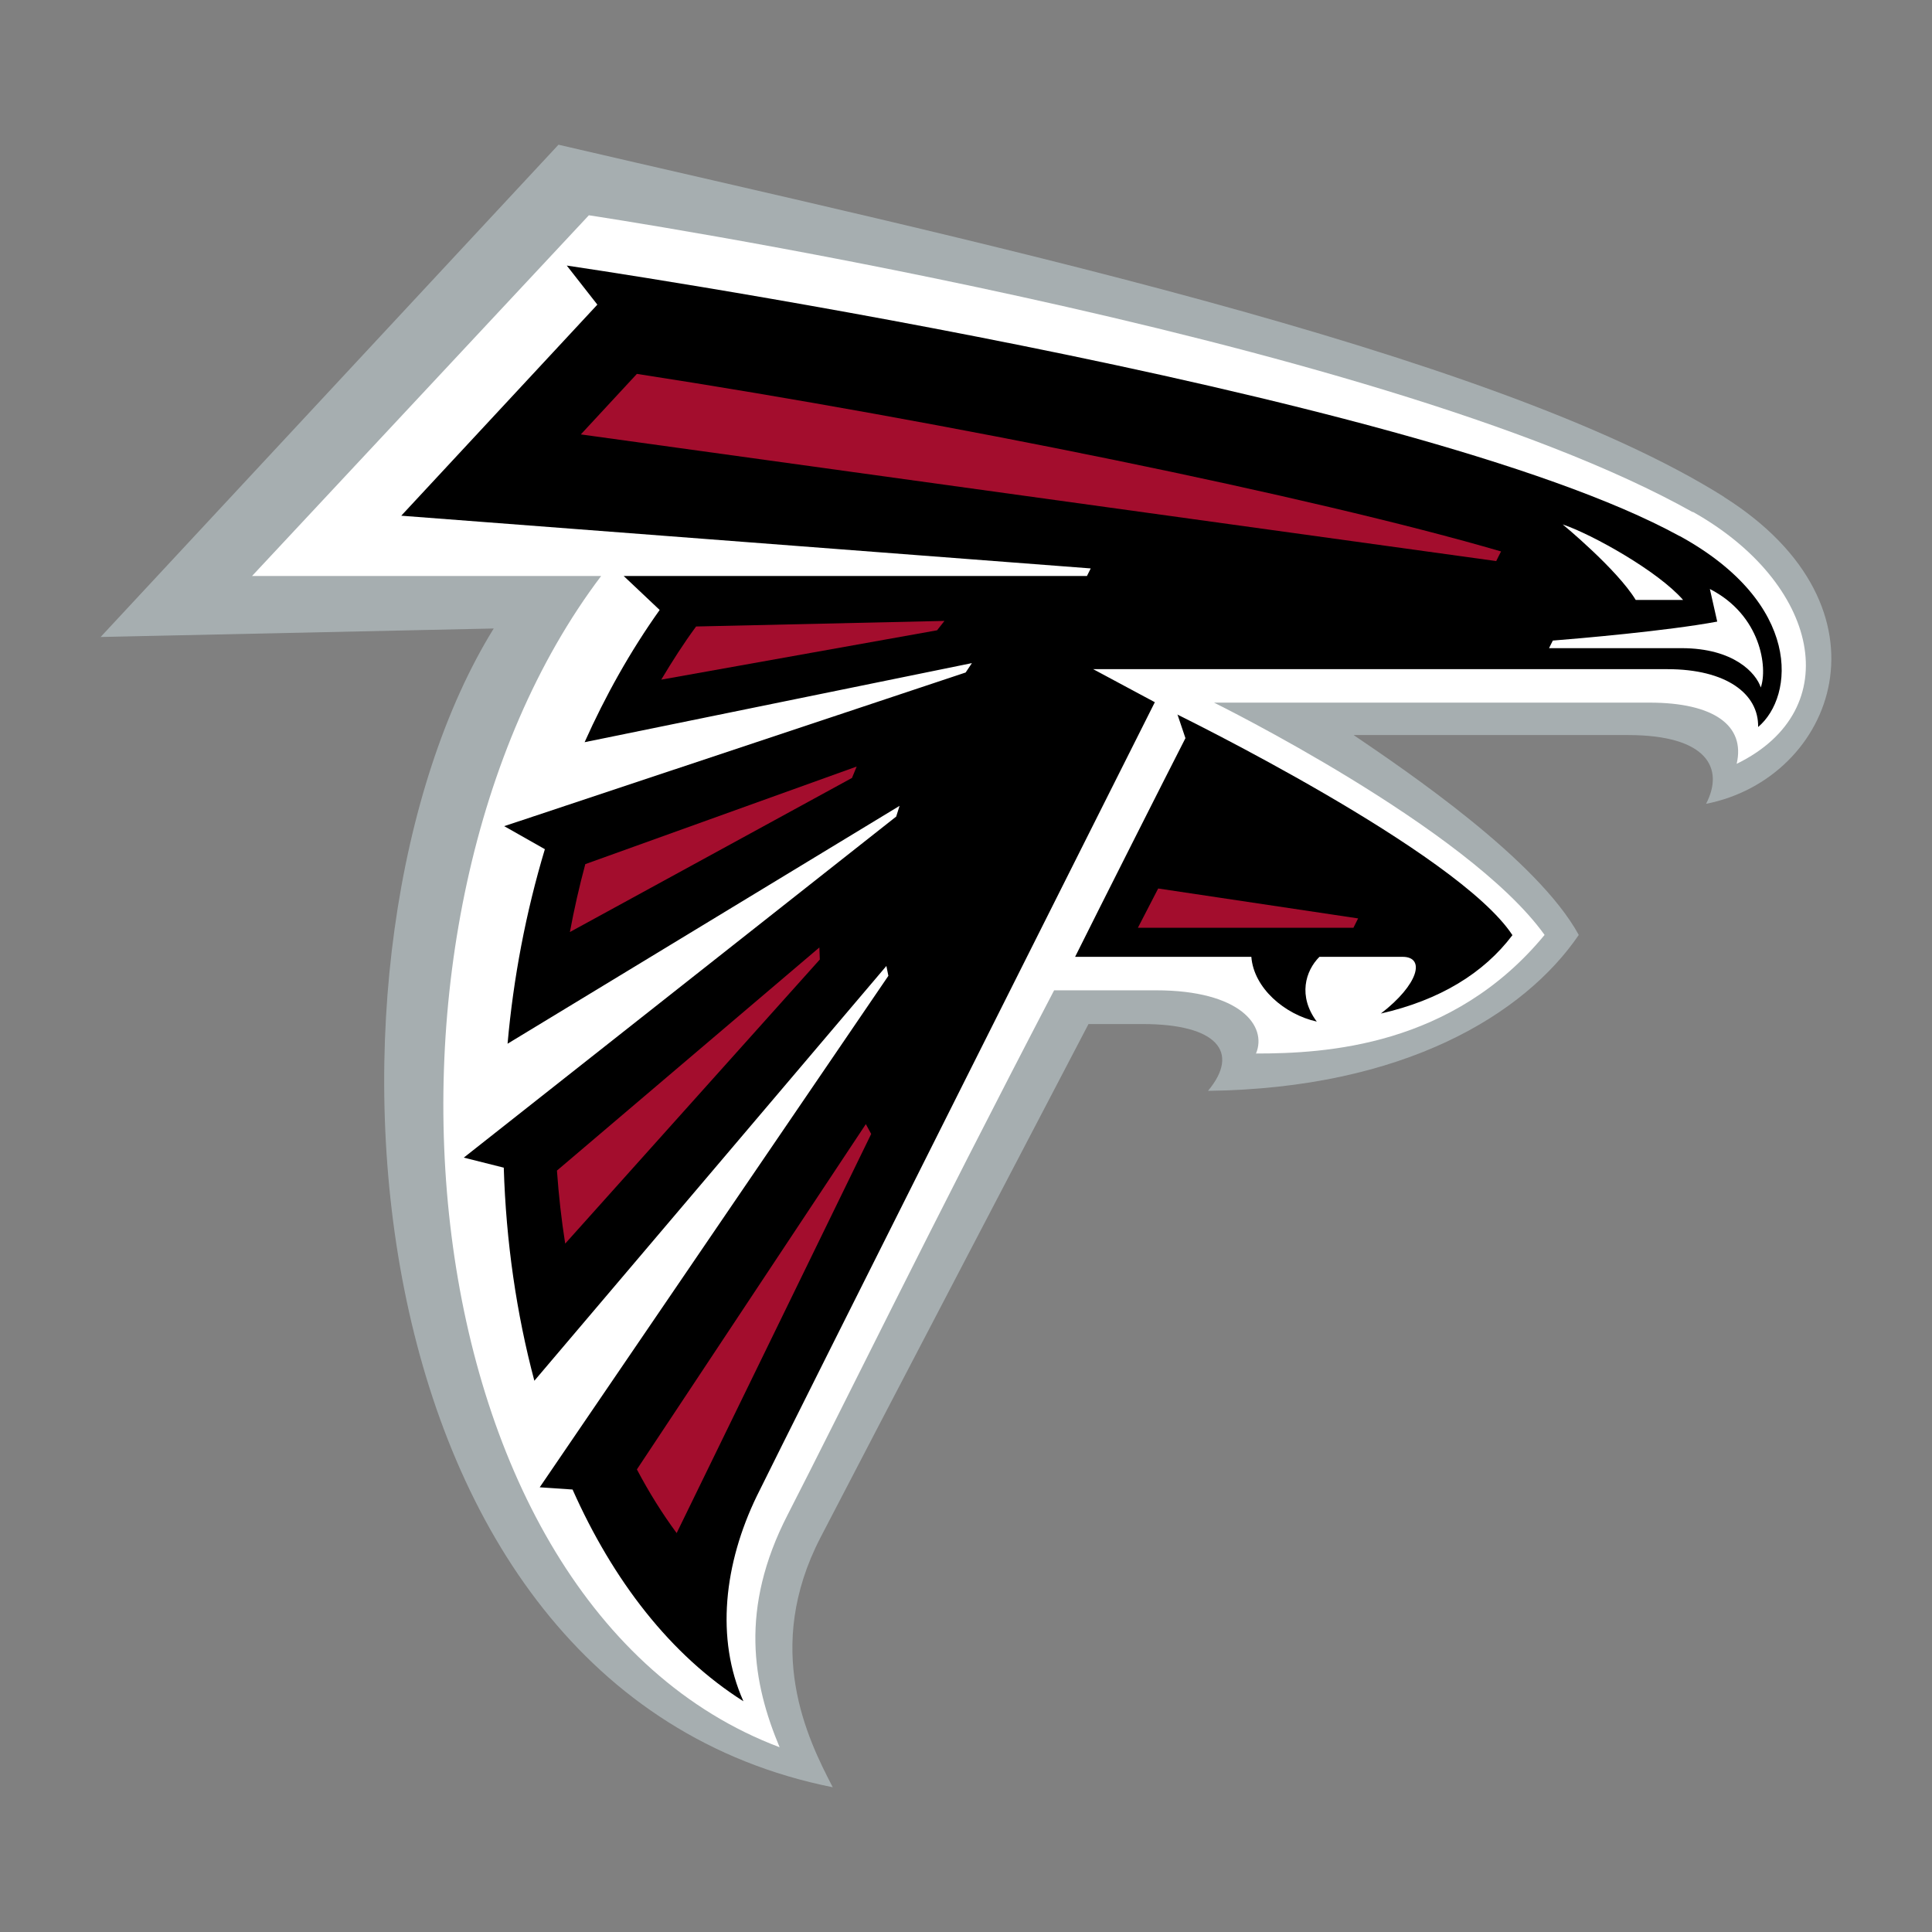 <svg width="84" height="84" viewBox="0 0 84 84" fill="none" xmlns="http://www.w3.org/2000/svg">
<rect x="0" y="0" width="84" height="84" fill="#808080" stroke="none"/>
<g clip-path="url(#clip0_2110_19447)">
<path d="M74.964 21.607C64.826 15.217 41.607 10.322 24.282 6.292L4.375 27.695L21.466 27.326C12.96 41.077 14.688 73.405 36.207 77.707C35.1 75.58 33.178 71.676 35.673 66.85C37.45 63.412 47.326 44.524 47.326 44.524C48.909 44.524 47.103 44.524 49.686 44.524C52.891 44.524 53.94 45.729 52.522 47.428C61.058 47.321 66.292 44.097 68.642 40.65C66.855 37.377 61.155 33.522 58.853 31.959H70.788C74.216 31.959 74.983 33.396 74.177 34.949C79.761 33.852 82.616 26.443 74.954 21.607H74.964Z" fill="#A6AEB0"/>
<path d="M73.594 22.266C59.795 14.517 25.603 9.36 25.603 9.36L10.959 25.043H26.137C14.931 39.852 17.407 69.752 33.896 75.967C32.731 73.19 32.138 69.956 34.246 65.858C36.625 61.226 40.412 53.448 45.831 43.057H50.259C53.93 43.057 55.105 44.611 54.609 45.805C57.63 45.805 63.155 45.504 67.156 40.649C63.816 35.987 52.784 30.549 52.784 30.549H71.72C74.507 30.549 75.896 31.54 75.507 33.21C80.344 30.85 79.091 25.335 73.604 22.256L73.594 22.266Z" fill="white"/>
<path d="M51.191 31.055L51.541 32.094C50.715 33.706 47.763 39.552 46.744 41.601H54.406C54.512 42.96 55.852 44.106 57.251 44.417C56.425 43.31 56.756 42.212 57.367 41.601H60.98C61.99 41.601 61.679 42.805 60.038 44.067C62.592 43.485 64.505 42.319 65.758 40.659C63.388 37.037 51.181 31.064 51.181 31.064L51.191 31.055Z" fill="black"/>
<path d="M73.021 23.306C61.417 16.936 24.642 11.546 24.642 11.546L25.972 13.245L17.446 22.422L47.423 24.714C47.365 24.821 47.317 24.937 47.258 25.044H27.118L28.681 26.52C27.409 28.307 26.322 30.249 25.418 32.269L42.257 28.831C42.17 28.967 42.073 29.103 41.985 29.239L21.922 35.92L23.69 36.921C22.864 39.669 22.321 42.524 22.068 45.379L39.111 35.037C39.062 35.192 39.014 35.347 38.965 35.503L20.165 50.331L21.903 50.768C22 53.983 22.457 57.119 23.233 60.033L38.538 41.999C38.567 42.145 38.596 42.291 38.625 42.427L23.466 64.665L24.894 64.762C26.652 68.714 29.147 71.958 32.323 73.968C31.099 71.239 31.488 67.966 32.906 65.043C34.139 62.519 50.21 30.531 50.21 30.531L47.53 29.094H72.497C75.051 29.094 76.469 30.162 76.44 31.609C78.022 30.278 78.372 26.238 73.031 23.306H73.021Z" fill="black"/>
<path d="M67.943 22.801C69.215 23.229 72.089 24.831 73.177 26.084H71.118C70.302 24.744 67.943 22.801 67.943 22.801ZM74.342 25.608L74.662 27.026C72.478 27.433 68.613 27.764 67.515 27.851C67.457 27.958 67.409 28.065 67.35 28.181H73.109C75.391 28.181 76.352 29.269 76.556 29.89C76.857 29.036 76.576 26.754 74.342 25.608Z" fill="white"/>
<path d="M65.049 24.394L25.254 18.887L27.691 16.256C41.092 18.324 57.125 21.597 65.263 23.976C65.195 24.112 65.117 24.258 65.049 24.403V24.394ZM59.048 39.931L50.356 38.63L49.473 40.339H58.844C58.912 40.203 58.98 40.067 59.048 39.931ZM24.574 54.07L35.644 41.718C35.644 41.543 35.625 41.368 35.625 41.194L24.215 50.895C24.292 51.973 24.409 53.031 24.574 54.07ZM37.878 49.302C37.8 49.157 37.722 49.011 37.645 48.875L27.691 63.888C28.215 64.879 28.788 65.801 29.42 66.656L37.878 49.302ZM30.265 27.239C29.721 27.977 29.225 28.754 28.75 29.55L40.743 27.404C40.849 27.268 40.956 27.132 41.063 26.996L30.255 27.239H30.265ZM24.778 40.523L37.043 33.823C37.111 33.658 37.179 33.493 37.247 33.328L25.448 37.571C25.186 38.542 24.962 39.533 24.778 40.523Z" fill="#A30D2D"/>
</g>
<defs>
<clipPath id="clip0_2110_19447">
<rect width="75.25" height="71.414" fill="white" transform="translate(4.375 6.292)"/>
</clipPath>
</defs>
</svg>
